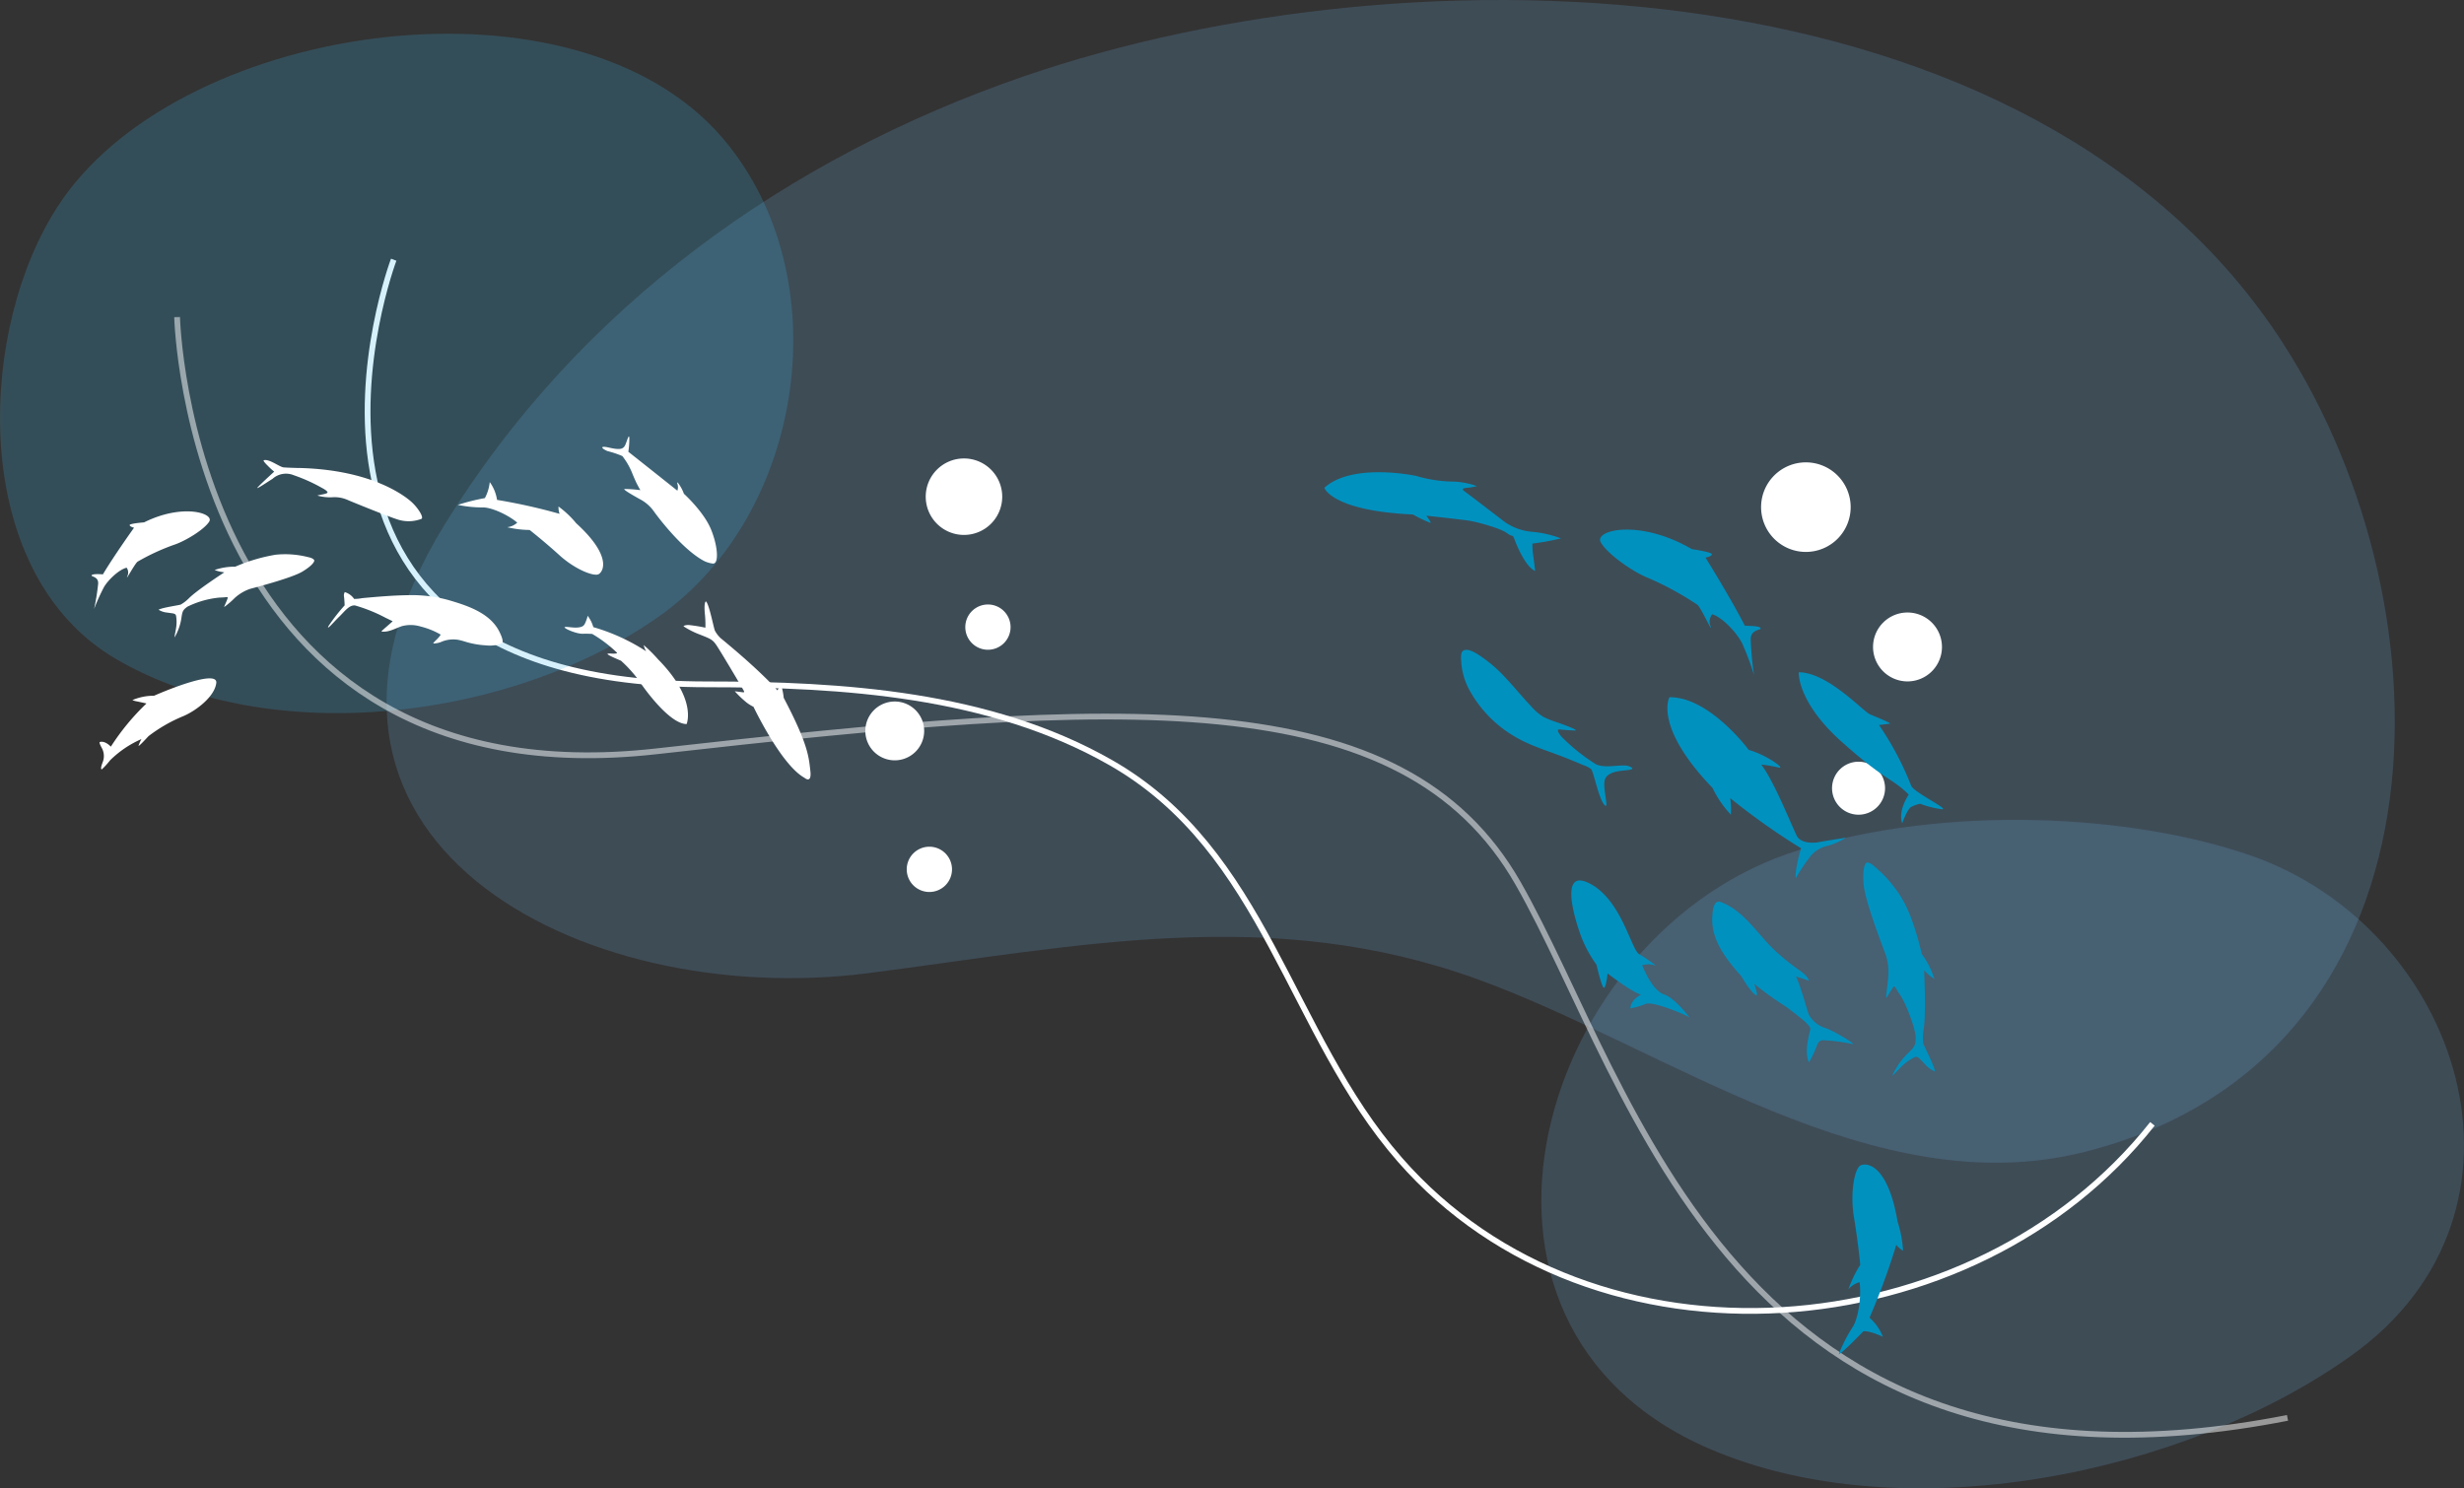 <svg id="グループ_135" data-name="グループ 135" xmlns="http://www.w3.org/2000/svg" xmlns:xlink="http://www.w3.org/1999/xlink" width="449.63" height="271.63" viewBox="0 0 449.63 271.63">
  <rect x="0" y="0" width="449.63" height="271.63" fill="#333333" stroke="none"/>
  <defs>
    <clipPath id="clip-path">
      <rect id="長方形_64" data-name="長方形 64" width="449.63" height="271.63" fill="none"/>
    </clipPath>
    <clipPath id="clip-path-3">
      <rect id="長方形_57" data-name="長方形 57" width="366.457" height="212.216" transform="translate(70.542)" fill="none"/>
    </clipPath>
    <clipPath id="clip-path-4">
      <path id="パス_594" data-name="パス 594" d="M186.9,13.906c-43.216,14.846-81.436,42.168-105.83,81.947-35.216,57.426,24.936,88.5,77.326,81.763,38.718-4.976,73.6-12.577,111.337,1.148,34.436,12.525,72.163,41.188,110.66,31.482,67.459-17.009,67.96-98.464,36.2-147.621C371.152-7.712,257.944-10.5,186.9,13.906" fill="none"/>
    </clipPath>
    <linearGradient id="linear-gradient" x1="-0.307" y1="0.879" x2="-0.304" y2="0.879" gradientUnits="objectBoundingBox">
      <stop offset="0" stop-color="#38b8ef"/>
      <stop offset="1" stop-color="#6bade0"/>
    </linearGradient>
    <clipPath id="clip-path-5">
      <rect id="長方形_59" data-name="長方形 59" width="168.371" height="121.999" transform="translate(281.259 149.631)" fill="none"/>
    </clipPath>
    <clipPath id="clip-path-6">
      <path id="パス_595" data-name="パス 595" d="M328.232,155.16c27.214-8.372,60.62-6.564,82.341.926,38.381,13.235,55.526,64.851,18.5,91.322-30.39,21.727-81.667,32.3-117.161,17-52.773-22.747-30.865-94.729,16.319-109.246" fill="none"/>
    </clipPath>
    <linearGradient id="linear-gradient-2" x1="-1.006" y1="0.743" x2="-1.002" y2="0.743" gradientUnits="objectBoundingBox">
      <stop offset="0" stop-color="#57bac9"/>
      <stop offset="1" stop-color="#6bade0"/>
    </linearGradient>
    <clipPath id="clip-path-7">
      <rect id="長方形_61" data-name="長方形 61" width="144.75" height="123.997" transform="translate(0 6.158)" fill="none"/>
    </clipPath>
    <clipPath id="clip-path-8">
      <path id="パス_597" data-name="パス 597" d="M9.4,39.5c-13.784,23.282-14.423,65.476,11.77,80.773,28.634,16.722,72.681,10.972,99.212-7.863C146.941,93.555,153.3,50.4,131.937,25.286,105.113-6.247,34.269,3.876,11.525,36.21Q10.412,37.792,9.4,39.5" fill="none"/>
    </clipPath>
    <linearGradient id="linear-gradient-3" x1="0.032" y1="1.94" x2="0.038" y2="1.94" gradientUnits="objectBoundingBox">
      <stop offset="0" stop-color="#57bac9"/>
      <stop offset="1" stop-color="#38b8ef"/>
    </linearGradient>
    <clipPath id="clip-path-9">
      <rect id="長方形_62" data-name="長方形 62" width="385.732" height="204.533" transform="translate(31.792 57.862)" fill="none"/>
    </clipPath>
  </defs>
  <g id="グループ_134" data-name="グループ 134" clip-path="url(#clip-path)">
    <g id="グループ_133" data-name="グループ 133">
      <g id="グループ_132" data-name="グループ 132" clip-path="url(#clip-path)">
        <g id="グループ_118" data-name="グループ 118" opacity="0.2" style="mix-blend-mode: multiply;isolation: isolate">
          <g id="グループ_117" data-name="グループ 117">
            <g id="グループ_116" data-name="グループ 116" clip-path="url(#clip-path-3)">
              <g id="グループ_115" data-name="グループ 115">
                <g id="グループ_114" data-name="グループ 114" clip-path="url(#clip-path-4)">
                  <rect id="長方形_56" data-name="長方形 56" width="306.012" height="440.338" transform="matrix(0.199, -0.98, 0.98, 0.199, 0.865, 210.808)" fill="url(#linear-gradient)"/>
                </g>
              </g>
            </g>
          </g>
        </g>
        <g id="グループ_123" data-name="グループ 123" opacity="0.2" style="mix-blend-mode: multiply;isolation: isolate">
          <g id="グループ_122" data-name="グループ 122">
            <g id="グループ_121" data-name="グループ 121" clip-path="url(#clip-path-5)">
              <g id="グループ_120" data-name="グループ 120">
                <g id="グループ_119" data-name="グループ 119" clip-path="url(#clip-path-6)">
                  <rect id="長方形_58" data-name="長方形 58" width="240.764" height="239.876" transform="matrix(0.713, -0.701, 0.701, 0.713, 192.691, 212.12)" fill="url(#linear-gradient-2)"/>
                </g>
              </g>
            </g>
          </g>
        </g>
        <path id="パス_596" data-name="パス 596" d="M71.841,47.4S42.6,124.9,129.015,124.9c24.777,0,51.608,1.712,73.628,14.262,28.352,16.158,32.552,49.338,52.82,72.513,35.44,40.521,104.739,34.772,137.308-6.559" fill="none" stroke="#fff" stroke-miterlimit="10" stroke-width="1.052"/>
        <g id="グループ_128" data-name="グループ 128" opacity="0.2" style="mix-blend-mode: multiply;isolation: isolate">
          <g id="グループ_127" data-name="グループ 127">
            <g id="グループ_126" data-name="グループ 126" clip-path="url(#clip-path-7)">
              <g id="グループ_125" data-name="グループ 125">
                <g id="グループ_124" data-name="グループ 124" clip-path="url(#clip-path-8)">
                  <rect id="長方形_60" data-name="長方形 60" width="158.317" height="143.241" transform="translate(-5.021 -6.247)" fill="url(#linear-gradient-3)"/>
                </g>
              </g>
            </g>
          </g>
        </g>
        <g id="グループ_131" data-name="グループ 131" opacity="0.5">
          <g id="グループ_130" data-name="グループ 130">
            <g id="グループ_129" data-name="グループ 129" clip-path="url(#clip-path-9)">
              <path id="パス_598" data-name="パス 598" d="M32.318,57.875s2.144,88.881,87.508,79.244,136.1-12.8,157.182,24.083,39.268,117.392,140.415,97.575" fill="none" stroke="#fff" stroke-miterlimit="10" stroke-width="1.052"/>
            </g>
          </g>
        </g>
        <path id="パス_599" data-name="パス 599" d="M90.7,91.236a7.317,7.317,0,0,0-1.331-3.249,7.788,7.788,0,0,1-.891,2.921,37.727,37.727,0,0,0-4.931,1.241,22.275,22.275,0,0,0,4.4.463c1.636-.1,4.817,1.377,6.442,2.776a3.269,3.269,0,0,1-1.828.835,18.2,18.2,0,0,0,4.084.5s2.628,2.054,5.459,4.627,6.378,3.989,7.2,3.409c1.01-.715,2.02-3.633-4.162-9.264a17.327,17.327,0,0,0-3.226-3.047,3.641,3.641,0,0,0,.195,1.335A103.857,103.857,0,0,0,90.7,91.236" fill="#fff"/>
        <path id="パス_600" data-name="パス 600" d="M18.78,104.828s-1.843-.165-2.047.155,1.385.171,1.16,1.728a40.994,40.994,0,0,1-.717,4.416,36.542,36.542,0,0,1,1.782-3.948c.672-1.195,2.655-3.2,4.153-3.569a1.533,1.533,0,0,1,.118,1.567c-.38,1.02,1.286-2.156,1.858-2.657a39.688,39.688,0,0,1,6.7-3.1c1.861-.6,5.439-2.7,6.391-4.221s-4.831-3.37-11.886.139c0,0-2.654.2-2.631.5s.8.474.8.474-3.586,5-5.684,8.514" fill="#fff"/>
        <path id="パス_601" data-name="パス 601" d="M20.231,136.271s-1.052-1.14-2.007-.844c-.232.071.309.992.362,1.106a3.051,3.051,0,0,1,.206,2.434c-.054.162-.59,1.44-.21,1.448a13.874,13.874,0,0,0,1.512-1.657,18.879,18.879,0,0,1,5.716-3.868,7.161,7.161,0,0,0-.532,1.212c0,.211,1.1-.968,1.831-1.755a27.923,27.923,0,0,1,6.344-3.644c2.406-1.026,5.731-3.594,6.014-6.057s-8.782,1.187-11.36,2.336a9.831,9.831,0,0,0-3.945.792,3.878,3.878,0,0,0,.695.216c.3.049,1.87.4,1.87.4a43.042,43.042,0,0,0-6.5,7.883" fill="#fff"/>
        <path id="パス_602" data-name="パス 602" d="M108.272,114.467a6.064,6.064,0,0,0-1.055-2.1s.058.091-.251.9-.452,1.124-1.407,1.246-2.043-.176-2.484-.067,1.934,1.24,3.273,1.224a16.275,16.275,0,0,1,1.722.031,24.453,24.453,0,0,1,4.426,3.335s.43.261-.525.263-2.462-.316,1.351,1.293a23.808,23.808,0,0,1,3.269,3.617c1.054,1.622,5.632,7.929,8.7,7.941,0,0,1.982-4.527-5.21-11.819a26.624,26.624,0,0,0-2.62-2.6,3.577,3.577,0,0,0,.452,1.137,35.994,35.994,0,0,0-9.641-4.408" fill="#fff"/>
        <path id="パス_603" data-name="パス 603" d="M64.617,109.3a3.232,3.232,0,0,0-1.7-1.237,1.256,1.256,0,0,0-.147.8c.074.439.123,1.618.123,1.618a33.055,33.055,0,0,0-2.976,3.827c-.355.836,1.152-.965,1.953-1.725,1-.952,1.84-2.205,2.928-2.079a28.906,28.906,0,0,1,5.524,2.229l1.318.64c.074.037-1.954,1.676-2.025,1.868a.113.113,0,0,0,.085.038c1.351.11,2.456-.617,3.685-1.013a6.238,6.238,0,0,1,3.381.084,13.874,13.874,0,0,1,3.606,1.448c.135.085-.582.82-.652.891s-.782.725-.627.757a4.067,4.067,0,0,0,1.618-.374,5.577,5.577,0,0,1,2.88-.3c.785.146,1.543.446,2.325.616a15.98,15.98,0,0,0,2.868.405,5.547,5.547,0,0,0,2.787-.4c.53-.322-.506-2.25-.707-2.584-1.855-3.085-5.749-4.328-9.032-5.292a25.124,25.124,0,0,0-7.44-.887c-1.414.018-2.827.095-4.238.194q-1.308.094-2.614.211-.726.064-1.453.133a7.562,7.562,0,0,1-1.473.143" fill="#fff"/>
        <path id="パス_604" data-name="パス 604" d="M54.482,85.417s-1.926-.048-2.7-.11-2.608-1.574-3.622-1.316c0,0-.342-.018.627.937a14.091,14.091,0,0,0,1.249,1.154S47.1,88.75,46.959,89.035,48.9,87.9,49.719,87.4a3.681,3.681,0,0,1,3.853-.68,30.685,30.685,0,0,1,5.15,2.311s1.3.663,1,.923-1.661.376-1.78.5a8.4,8.4,0,0,0,2.9.289,5.893,5.893,0,0,1,2.754.574c.82.34,7.1,2.917,9.047,3.522a6.538,6.538,0,0,0,4.246-.136c.519-.238-.606-1.994-1.733-3.036s-7.219-5.953-20.67-6.26" fill="#fff"/>
        <path id="パス_605" data-name="パス 605" d="M34.356,109.3a6.489,6.489,0,0,1-1.394,1.048c-.433.136-3.536.579-4.019.943a3.661,3.661,0,0,0,1.562.511c1.13.176,1.528.115,1.629.622a6.875,6.875,0,0,1,.035,1.935c-.056.548-.376,1.892-.3,1.952a9.909,9.909,0,0,0,1.2-3.289c.207-1.413.232-1.646,1.14-2.3a16.871,16.871,0,0,1,5.837-1.658c1.361-.025,1.593-.243,1.479.162s-.6,1.4-.624,1.568a15.335,15.335,0,0,0,1.931-1.655,8.024,8.024,0,0,1,2.783-1.658c.825-.223,7.631-1.983,9.571-3.163s2.11-1.788,2.163-1.956-.256-.515-1.109-.678a16.913,16.913,0,0,0-5.938-.442,31.554,31.554,0,0,0-7.375,2.185,11.052,11.052,0,0,0-3.756.6,5.476,5.476,0,0,0,1.147.334l.616.1s-5.209,3.38-6.57,4.841" fill="#fff"/>
        <path id="パス_606" data-name="パス 606" d="M131.415,116.389a5.556,5.556,0,0,1-.958-1.282c-.238-.556-1.1-5.08-1.659-5.342,0,0-.358.137-.19,2.1a19.809,19.809,0,0,1,.114,2.695,28.526,28.526,0,0,0-3-.484c-.84-.031-1,.228-1,.228a14.9,14.9,0,0,0,2.95,1.495c1.954.777,2.318.916,2.969,1.823s4.886,8.052,5.087,8.45-.045.288-.845.192l-.8-.1a19.1,19.1,0,0,0,2.162,2.063A7.574,7.574,0,0,0,137.5,129s5.016,10.576,9.274,12.939c0,0,1.392,1.238,1.1-1.25s-.371-4.8-4.865-13.332a11.208,11.208,0,0,0-.479-2.35,4.26,4.26,0,0,0-.662,1s-2.676-3.223-10.461-9.615" fill="#fff"/>
        <path id="パス_607" data-name="パス 607" d="M114.659,82.455a16.13,16.13,0,0,0,.182-2.5c-.051-.942-.452.644-.749,1.266-.385.8-1.013.919-3.009.46-1.56-.358-1.493.086-.254.639a18.638,18.638,0,0,1,2.732.913,12.852,12.852,0,0,1,1.925,3.431c.25.585.444,1.049.726,1.62.048.1.626,1.174.646,1.175a23.564,23.564,0,0,0-2.894-.214c-.4.089,2.046,1.43,2.686,1.8a7.192,7.192,0,0,1,2.619,2.215c.93,1.321,5.3,7.036,9.182,9.109a5,5,0,0,0,1.577.482c1.16.217,1.044-2.974-.275-6.213s-4.951-6.52-4.951-6.52a7.581,7.581,0,0,0-1.078-1.983c-.433-.34.232.5-.12,1.417,0,0-3.159-2.525-8.945-7.1" fill="#fff"/>
        <path id="パス_608" data-name="パス 608" d="M343.984,143.856a4.836,4.836,0,1,1-4.836-4.836,4.836,4.836,0,0,1,4.836,4.836" fill="#fff"/>
        <path id="パス_609" data-name="パス 609" d="M354.368,118.076a6.287,6.287,0,1,1-6.287-6.287,6.288,6.288,0,0,1,6.287,6.287" fill="#fff"/>
        <path id="パス_610" data-name="パス 610" d="M337.709,92.559a8.173,8.173,0,1,1-8.173-8.173,8.174,8.174,0,0,1,8.173,8.173" fill="#fff"/>
        <path id="パス_611" data-name="パス 611" d="M165.461,158.665a4.13,4.13,0,1,0,4.129-4.129,4.13,4.13,0,0,0-4.129,4.129" fill="#fff"/>
        <path id="パス_612" data-name="パス 612" d="M176.148,114.456a4.13,4.13,0,1,0,4.129-4.129,4.129,4.129,0,0,0-4.129,4.129" fill="#fff"/>
        <path id="パス_613" data-name="パス 613" d="M157.906,133.4a5.368,5.368,0,1,0,5.368-5.368,5.369,5.369,0,0,0-5.368,5.368" fill="#fff"/>
        <path id="パス_614" data-name="パス 614" d="M168.927,90.65a6.979,6.979,0,1,0,6.979-6.978,6.979,6.979,0,0,0-6.979,6.978" fill="#fff"/>
        <path id="パス_615" data-name="パス 615" d="M280.134,104.2s-.083-.728-.321-2.633a11.724,11.724,0,0,1-.17-2.357,47.523,47.523,0,0,0,5.2-.949,20.146,20.146,0,0,0-5.026-1.183,10.171,10.171,0,0,1-5.934-2.357c-1.794-1.369-5.731-4.4-6.308-4.806s-1.1-.776.053-.874a9.778,9.778,0,0,0,1.873-.322,14.135,14.135,0,0,0-4.87-.835,25.023,25.023,0,0,1-6.17-1.014c-1.134-.24-11.871-2.3-16.8,2.159,0,0,1.334,4.2,16.157,4.87a26.47,26.47,0,0,0,3.235,1.542s.109-.088-.335-.705l-.445-.617s5.925.643,7.611.884,5.978,1.435,7.107,2.3.957.021,1.424,1.27,2.037,4.934,3.722,5.632" fill="#0091bf"/>
        <path id="パス_616" data-name="パス 616" d="M299.442,181.517s-1.923.982-1.923,2.52a13.583,13.583,0,0,0,2.777-.811c1.175-.534,6.729,1.709,8.011,2.456,0,0-2.67-3.524-4.593-4.165s-3.311-3.631-4.058-5.34a3.692,3.692,0,0,1,2.243,0c.854.427-1.282-1.175-2.777-2.03s-3.205-9.933-9.079-12.923-2.35,7.529-1.389,10.039a23.2,23.2,0,0,0,2.671,4.807s.854,3.738,1.281,4.165.748-2.563.748-2.563,4.593,3.525,6.088,3.845" fill="#0091bf"/>
        <path id="パス_617" data-name="パス 617" d="M325.843,183.691s2.863,2.105,3.77,3.016.761,1,.617,1.63-1.011,3.833-.128,5.565a20.33,20.33,0,0,0,1.464-3.109c.369-1.088,1.165-.931,1.165-.931a33.413,33.413,0,0,1,5.181.655c1.346.434-3.142-2.334-4.754-2.871a5.254,5.254,0,0,1-3.1-2.491c-.279-.767-1.508-5.306-2.33-6.942,0,0,1,.313,1.691.554l.688.242s-.1-.81-1.855-2a41.168,41.168,0,0,1-5.033-4.174c-2.8-2.873-5.292-6.78-9.22-8.208-1.352-.491-1.474,1.728-1.535,2.55-.324,4.347,2.58,7.957,5.307,11.017,0,0,1.488,2.7,2.744,3.525a.743.743,0,0,0,.078-.52,12.858,12.858,0,0,0-.49-1.642,57.1,57.1,0,0,0,5.745,4.132" fill="#0091bf"/>
        <path id="パス_618" data-name="パス 618" d="M328.65,154.825s-1.185,3.994-.962,5.478a32.584,32.584,0,0,1,1.8-2.836l.889-1.21a5.564,5.564,0,0,1,3.058-1.864,12.3,12.3,0,0,0,3.415-1.5s-3.585.541-4.911.8-3.309.1-3.965-.985-4.155-10.037-6.578-13.164a26.719,26.719,0,0,1,3.151.53c1.427.355-2.2-2.314-5.433-3.2,0,0-7.168-9.708-14.478-9.621,0,0-2.963,5.29,7.872,16.565a19.12,19.12,0,0,0,3.337,4.868,12.027,12.027,0,0,0-.125-3.027,123.31,123.31,0,0,0,12.931,9.16" fill="#0091bf"/>
        <path id="パス_619" data-name="パス 619" d="M266.885,118.855a.7.7,0,0,0-.158.222,3.828,3.828,0,0,0-.092,1.429,12.2,12.2,0,0,0,1.434,5.307,22.17,22.17,0,0,0,8.545,8.737c2.845,1.661,6.129,2.578,9.179,3.8,1.031.413,2.063.831,3.081,1.277a5.124,5.124,0,0,1,1.446.715c.475.453,1.364,5.23,2.395,6.492s-.218-2.627.087-4.313,2.766-1.806,3.859-1.927,1.8-.282.577-.753-4.244.495-5.988-.344a34.059,34.059,0,0,1-6.3-5.039c-.6-.736-.912-1.288-.425-1.336a29.545,29.545,0,0,0,2.97.2c.4-.152-1.964-.982-3.118-1.41a20.11,20.11,0,0,1-2.685-1.039,9.919,9.919,0,0,1-2.351-2.033c-1.71-1.8-3.255-3.74-4.976-5.525a24.4,24.4,0,0,0-3.449-3.038c-.776-.548-3.071-2.324-4.031-1.422" fill="#0091bf"/>
        <path id="パス_620" data-name="パス 620" d="M348.309,145.016s-2.03,2.9-1.192,5.253c0,0,.894-2.586,1.653-3a6.026,6.026,0,0,1,1.61-.573,18.092,18.092,0,0,0,3.982,1c1.5.078-5.183-3.1-5.613-4.3a54.51,54.51,0,0,0-5.863-11.065s1.535-.206,1.964-.245-2.229-1.134-3.557-1.682-7.722-7.682-13.06-7.71c0,0-.365,5.345,7.787,12.647s9.289,6.671,12.289,9.685" fill="#0091bf"/>
        <path id="パス_621" data-name="パス 621" d="M341.153,240.5a8.866,8.866,0,0,1,2.44,3.487s-2.378-1.155-3.563-1.006c0,0-3.714,3.855-4.5,4.213a26.924,26.924,0,0,1,2.412-4.789c1.176-1.6,1.754-5.815,1.393-8.388a3.96,3.96,0,0,0-2.049,1.316,22.019,22.019,0,0,1,2.17-4.489s-.37-4.026-1.137-8.6.114-9.117,1.244-9.572c1.391-.562,5.027.322,6.716,10.316a21.043,21.043,0,0,1,.991,5.286,4.413,4.413,0,0,1-1.234-1.073,125.908,125.908,0,0,1-4.886,13.3" fill="#0091bf"/>
        <path id="パス_622" data-name="パス 622" d="M318.408,114.224s2.6-.063,2.855.4-1.957.112-1.784,2.315a57.553,57.553,0,0,0,.6,6.255,51.442,51.442,0,0,0-2.137-5.7c-.832-1.736-3.429-4.729-5.494-5.381a2.154,2.154,0,0,0-.309,2.185c.439,1.465-1.605-3.14-2.361-3.894a55.691,55.691,0,0,0-9.113-4.96c-2.554-1.01-7.376-4.282-8.572-6.5s7.08-4.283,16.647,1.281c0,0,3.7.525,3.641.948s-1.162.59-1.162.59,4.569,7.336,7.188,12.454" fill="#0091bf"/>
        <path id="パス_623" data-name="パス 623" d="M351,188.088a8.748,8.748,0,0,0-.049,2.348c.192.579,2.149,4.318,2.131,5.134a4.928,4.928,0,0,1-1.787-1.306c-1.081-1.1-1.328-1.579-1.961-1.291a9.274,9.274,0,0,0-2.142,1.484c-.555.492-1.772,1.9-1.894,1.868a13.335,13.335,0,0,1,2.654-3.894c1.381-1.338,1.615-1.548,1.62-3.057s-1.738-6.177-2.781-7.684-.987-1.932-1.34-1.488-1.049,1.759-1.222,1.915.152-1.8.29-3.412a10.83,10.83,0,0,0-.378-4.345c-.4-1.077-3.836-9.9-4.072-12.946s.294-3.713.436-3.9.765-.125,1.614.678a22.8,22.8,0,0,1,5.154,6.142c2.085,3.639,3.412,9.779,3.412,9.779a14.9,14.9,0,0,1,2.3,4.573,7.359,7.359,0,0,1-1.268-.99l-.6-.592s.4,8.351-.122,10.987" fill="#0091bf"/>
      </g>
    </g>
  </g>
</svg>
